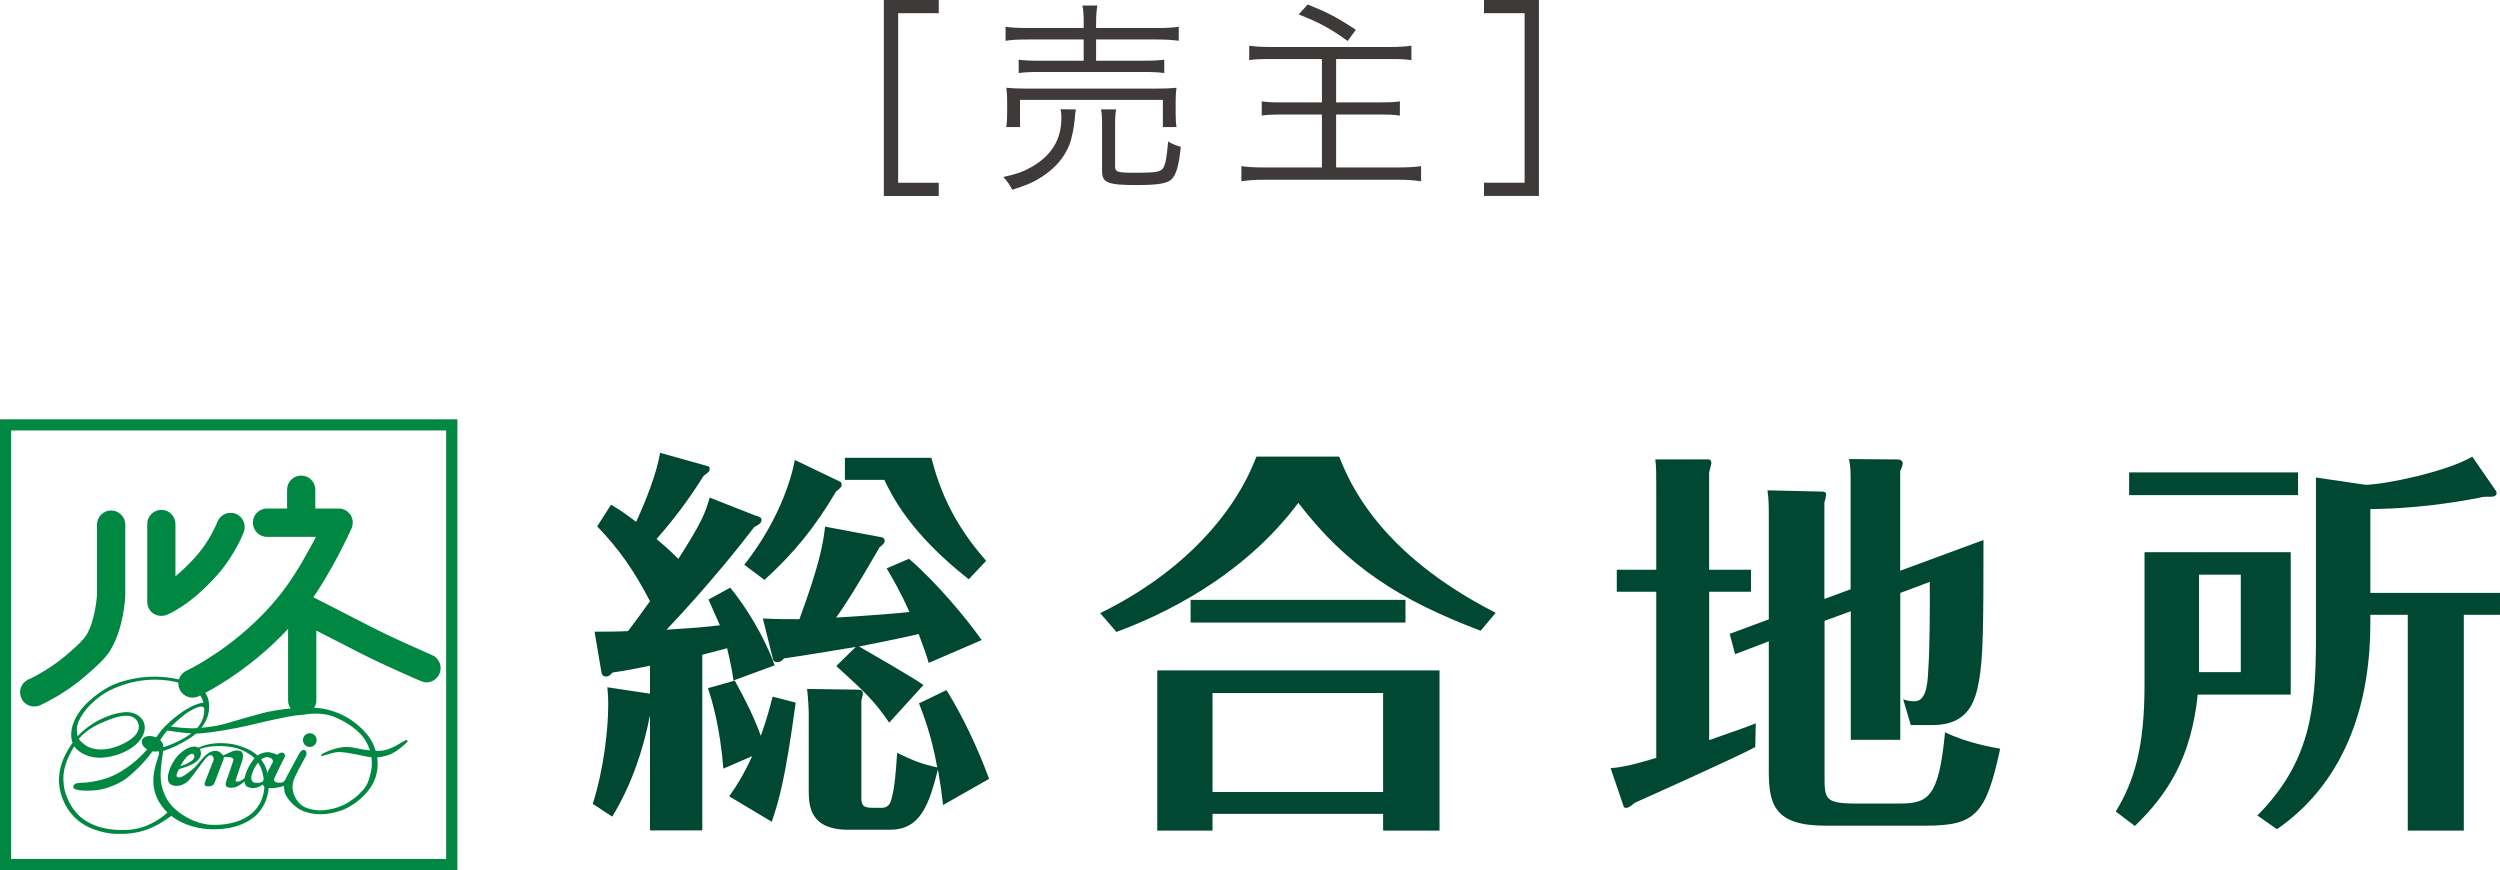 <?xml version="1.0" encoding="UTF-8"?><svg id="_レイヤー_2" xmlns="http://www.w3.org/2000/svg" viewBox="0 0 447 155.58"><defs><style>.cls-1{fill:#004831;}.cls-2{fill:#3e3a39;}.cls-3{fill:#008842;}</style></defs><g id="moji"><path class="cls-1" d="m409.58,98.73v25.46h-16.63c-1.16,11.31-5.4,17.88-11.24,23.49l-3.41-2.58c3.41-5.61,5.14-11.68,5.14-22.7v-23.67h26.15Zm1.31-10.2h-30.2v-4.07h30.2v4.07Zm-17.7,31.65h7.46v-17.43h-7.46v17.43Zm30.62-8.65c0,17.31-6.39,29.67-16.7,36.73l-3.49-2.45c9.3-9.38,10.47-18.75,10.47-31.37v-29.06l8.87,1.3c3.28,0,14.52-2.33,19.08-5.03l4.15,6c.13.14.2.33.2.49,0,.51-.48.67-.82.67-1.41,0-1.57,0-2.42.22-.9.14-9.23,1.92-19.33,1.99v14.99h23.18v3.92h-6.47v38.58h-10.02v-38.58h-6.69v1.59Z"/><path class="cls-3" d="m81.78,155.58H0v-80.6h81.78v80.6Zm-79.79-2h77.78v-76.61H1.99v76.61Z"/><path class="cls-3" d="m3.81,124.82c-.57-1.26-.02-2.75,1.26-3.33v-.03s.09-.02.13-.02c.11-.05.24-.12.44-.2.39-.22.94-.49,1.58-.87,1.3-.74,2.97-1.83,4.42-3.05.71-.61,1.54-1.32,2.26-2,.72-.69,1.34-1.4,1.59-1.84.7-1.15,1.21-2.88,1.48-4.33.28-1.41.36-2.56.37-2.82v-12.54c0-1.36,1.13-2.52,2.52-2.52s2.54,1.16,2.54,2.52v12.71c0,.09-.06,1.43-.39,3.28-.34,1.82-.93,4.17-2.17,6.3-.65,1.15-1.56,2.05-2.46,2.9-.87.83-1.77,1.6-2.44,2.16-3.6,3.11-7.68,4.91-7.79,4.97-.32.16-.69.21-1.04.21-.97,0-1.88-.55-2.3-1.49"/><path class="cls-3" d="m27.4,109.69c-.68-.48-1.07-1.25-1.07-2.09v-13.92c0-1.39,1.12-2.52,2.52-2.52s2.52,1.14,2.52,2.52v9.35c1.06-.86,2.31-2.04,3.69-3.57,2.42-2.72,3.77-5.98,3.8-6.13.5-1.32,1.96-1.96,3.27-1.48,1.29.5,1.96,1.96,1.46,3.27-.05.17-1.52,4.03-4.73,7.67-4.88,5.5-8.79,7.05-9.14,7.18-.28.1-.57.15-.88.15-.5,0-.99-.15-1.44-.43"/><path class="cls-3" d="m77.29,117.15s-.4-.2-1.07-.47c-1.98-.87-6.39-2.83-9.47-4.4-1.77-.92-4.88-2.48-7.54-3.87-1.21-.62-2.33-1.17-3.18-1.61,1.59-2.34,3.01-4.83,4.15-6.93,1.63-3.05,2.65-5.35,2.68-5.39.33-.78.29-1.67-.18-2.4-.46-.71-1.27-1.16-2.12-1.16h-4.18v-3.36c0-1.41-1.13-2.53-2.52-2.53s-2.53,1.12-2.53,2.53v3.36h-3.6c-1.39,0-2.52,1.13-2.52,2.52s1.13,2.55,2.52,2.55h8.76c-.31.62-.67,1.3-1.08,2.01-1.5,2.8-3.52,6.12-5.59,8.66-3.63,4.48-7.78,7.83-11.02,10.04-1.61,1.07-2.98,1.92-3.96,2.44-.49.28-.86.46-1.12.6-.12.05-.23.1-.29.13-.02.02-.05.02-.05.02h-.02v.02c-1.28.58-1.81,2.1-1.24,3.36.44.9,1.34,1.46,2.29,1.46.35,0,.74-.07,1.05-.22.19-.09,8.46-3.89,16.05-12.07v12.79c0,1.43,1.14,2.54,2.5,2.54s2.55-1.11,2.55-2.54v-12.48c2.73,1.39,6.03,3.09,7.87,4.03,4.36,2.24,10.81,4.99,10.82,4.99.33.13.67.24,1.02.24.96,0,1.89-.6,2.31-1.55.57-1.3-.04-2.79-1.31-3.32"/><path class="cls-3" d="m56.61,132.34c0,.66-.54,1.22-1.22,1.22s-1.22-.56-1.22-1.22c0-.69.53-1.24,1.22-1.24s1.22.55,1.22,1.24"/><path class="cls-3" d="m72.9,132.53c-.04.2-1.63,1.58-2.52,2.04-.91.5-1.86.78-2.93.83.2,1.47-.02,2.92-.45,3.99-.93,2.41-3.58,4.59-5.63,5.39-2.87,1.11-5.32.97-7.19.23-1.86-.78-2.99-2.54-3.23-3.19-.12-.4-.18-1.3-.18-1.3,0,0-1.19.43-2.44.41-1.22-.03-1.35-.67-1.35-.67,0,0-.99.97-2.5.53-.74-.2-.77-1.07-.77-1.07,0,0-.59.52-1.15.82-.37.24-1.27.45-1.92.19-.48-.19-.22-.96-.22-.96,0,0,1.25-3.56,1.29-3.77.03-.16.13-.38-.33-.55-.45-.19-1.37-.06-1.37-.06,0,0,.03.14-.06.42-.11.3-.35.93-.35.93l-1.33,3.45s-.32.5-1.27.4c-.62-.06-.38-.68-.38-.68,0,0,1.44-3.68,1.56-3.99.12-.34-.12-.82-.37-.88-.23-.08-.51,0-.94.45-.45.47-2.48,3.39-3.2,4.13-.72.71-2.13,1.25-3.13.64-1.25-.76-.05-3.7,1.2-5.09,0,0,.49-.52,1.07-.95.45-.37,1.22-.7,1.89-.74.55-.01,1.23.24,1.23,1.24,0,.92-.91,1.69-1.93,2.1-.82.37-1.97.69-1.97.69,0,0-.63.99-.42,1.35.19.28.85.09,1.26-.15.32-.21,1.49-1.02,1.99-1.55.47-.49,1.23-1.45,1.59-1.81.36-.36,1.21-1.2,2.18-1.1.77.06,1.26.83,1.26.83,0,0,.74-.33,1.28-.58.5-.29,1.3-.45,1.88-.18.63.31.35,1.47.21,1.84-.15.43-.97,2.82-1.06,3.16-.09.34-.13.46.36.43.48,0,1.16-.63,1.16-.63,0,0,.28-1.17.72-1.96.28-.5.87-1.46,1.28-1.82.72-.64,1.48-.8,1.96-.84.75-.08,1.89.46,1.89.46,0,0,.6-.62,1.14-.31.5.31.11.87.11.87,0,0-1.81,3.59-1.83,3.85-.03.28.2.57.88.57.66.05.84-.18.84-.18,0,0,.16-.1.35-.45.08-.19.28-.59.28-.59l2.17-3.98s.44-.9,1.02-.59c.44.23.21.95.21.95,0,0-1.61,2.9-1.77,3.34-.19.43-.72,1.27-.66,2.47.02.77.48,2.15,1.54,3.01.6.5,1.5.75,2.34.89,1.54.28,3.66-.16,5.2-.86.84-.39,2.15-1.31,2.66-1.81,1.35-1.37,1.73-1.76,2.26-4.09.2-.9.23-1.82.09-2.68-.09-.02-.19-.02-.28-.02-.81-.06-3.72-.86-5.5-.88-.95-.03-2.81.68-3.02.7-.2.05-.2-.06-.16-.21.06-.17,2.49-1.48,4.81-1.41.92.05,2.37.49,3.89.63-.27-.83-.64-1.6-1.06-2.19-1.01-1.4-2.99-2.86-5.27-3.79-2.66-1.06-5.08-.44-6.55-.32-1.48.13-5.8,1.09-8.63,1.79-2.74.64-6.71,1.31-8.72,1.46-2.03.16-4.93-.38-5.66-.46-.74-.08-.83-.27-.83-.27,0,0-.08-.34.05-.52.12-.17.42-.01.85.02.42.03,3.43.45,4.93.29,1.51-.12,3.36-.26,5.84-1.02,2.05-.63,3.2-.93,5.69-1.62,2.38-.68,8.5-1.51,11.71-.69,2.15.54,4.8,1.67,7.09,4.4.8.94,1.32,1.99,1.6,3.01.19,0,.38,0,.59-.01.82,0,1.69-.28,2.31-.58.63-.25,2.24-1.25,2.46-1.33.21-.09.33,0,.33.19m-39.68,4.11c.33-.16,1.04-.49,1.36-.89.19-.24.33-.62.07-.89-.29-.27-.98.09-1.41.65-.54.66-.96,1.47-.96,1.47,0,0,.37-.11.94-.34m15.55-.79c-.15-.3-.66-.54-1.22-.46-.91.16-1.66,1.28-1.99,1.87-.29.49-.57,1.33-.59,1.62-.07.49.1.97.62,1.06.95.13,1.41-.22,1.41-.22l1.82-3.5s.03-.19-.06-.38"/><path class="cls-3" d="m47.31,136.78c-1.02-1.78-2.06-2.62-4.53-3.43-1.39-.48-4.13-.76-6.35-.05-1.16.38-2.44,1.19-2.44,1.19l.52.06s1.6-1.36,5.5-1.13c2.23.14,3.52.66,4.9,1.65,1.76,1.22,2.15,3.15,2.34,4.96.11.85-.04,3.92-2.76,5.81-1.81,1.27-4.34,1.75-6.78,1.63-2.58-.13-4.85-1.47-6.33-2.74-1.52-1.28-2.66-3.49-2.66-6.07-.03-1.38.45-4.39.48-4.41,1.47-.41,2.88-1.1,4.72-2.24,1.71-1.05,3.18-2.97,3.41-4.77.34-2.41-.65-3.64-1.47-4.17-2.02-1.37-6.05-2.47-10.49-1.95-2,.24-4.7.86-6.72,2.16-6.43,4.1-6.2,8.13-5.68,9.53-1.76,2.46-3.1,5.66-2.06,9.18,1.18,4,4.09,5.66,5.8,6.28,2.14.73,3.43.89,5.3.83,1.94-.04,3.78-.51,5.06-1.1,1.13-.49,1.81-.88,3.56-2.11,1.3,1.01,3.64,2.24,6.99,2.38,4.32.13,6.76-1.26,7.99-2.33,1.64-1.45,2.19-3.3,2.38-4.56.23-1.57-.18-3.72-.67-4.57m-10.89-8.94c-.27,1.23-.98,2.25-1.74,2.86-1.14.98-2.06,1.4-2.65,1.72-1.63.82-2.84,1.15-2.84,1.15,0,0,.09-.67-.56-1.27.32-.48.66-.98,1.02-1.42.93-1.1,2.04-2.1,3.31-3.11,1.05-.84,3.34-2.07,3.55-1.11.02.39-.02.81-.1,1.18m-14.67,20.55c-3.05-.08-4.75-.66-6.45-1.68-.7-.44-1.54-1.16-2.25-2.18-.82-1.21-1.5-2.76-1.65-4.23-.31-2.56.44-4.49,1.86-6.88.7.97,2.54,2.28,5.36,1.99,2.9-.29,6.01-1.8,6.99-4.09,1.05-2.41-1.03-4.27-3.46-4-2.86.3-6.11,1.93-8.26,4.28-.19-.52-.24-1.66.1-2.47.53-1.29,1.44-2.45,2.23-3.22,1.86-1.77,3.28-2.69,6.37-3.67,4.63-1.41,9.77-.7,12.3,1.11.79.59,1.27,1.41,1.5,2.25-1.12.09-3.07.95-5.33,2.81-.85.7-1.72,1.58-2.14,2.06-.33.41-.66.89-1.01,1.35-.89-.39-1.98-.32-2.4.24-.27.37-.27,1.29.79,1.9-1.75,2.04-3.95,3.7-6.05,4.68-2.39,1.12-5.2,1.3-5.83,1.3s-1.39.19-1.32.77c.1.77,3.1.72,4.64.47,1.83-.3,4.03-1.32,5.2-2.31.96-.79,2.62-2.24,4.32-4.56.33.06.76.03,1.15,0,.02.02.02.06.02.1.08.7-.46,1.42-.84,3.36-.77,3.94,1.17,6.33,2.35,7.47-1.22,1.13-4.1,3.28-8.18,3.13m-7.66-16.28c1.47-1.88,3.97-2.87,5.32-3.41,2.31-.91,3.87-.95,4.68-.27.68.52,2.01,2.72-2.49,4.74-3.06,1.35-5.39.85-6.53-.07-.64-.49-.92-.9-.99-.99"/><path class="cls-1" d="m135.15,92.19c.78.27,1.01.36,1.01.78,0,.64-.74.97-1.31,1.28-2.1,2.78-7.98,10.22-15.67,18.34,4.57-.29,6.87-.46,9.54-.79-1.06-2.43-1.5-3.4-2.04-4.6l3.88-2.13c2.78,3.33,6.2,8.92,7.95,13.89l-7.36,2.71c-.22-1.59-.49-3-1.14-5.77-1.43.39-3.12.84-4.44,1.17v31.4h-9.35v-20.59c-1.23,6.37-3.36,12.56-6.75,18.13l-3.48-2.28c2.04-6.51,2.76-13.55,2.76-17.7,0-1.42-.07-2.36-.16-3.15l7.63,1.15v-5c-3.79.78-4.88.95-6.7,1.21-.56.72-1,.72-1.17.72-.71,0-.79-.55-.87-1.08l-1.17-6.94c1.6,0,4.29,0,5.97-.1.82-1.03,2.63-3.54,3.94-5.35-2.83-5.43-5.46-9.24-9.44-13.38l2.47-3.87c1.59.94,2.65,1.64,4.49,3.07,1.81-3.93,3.64-8.58,4.29-12.35l8.66,2.43c.13.04.2.24.2.44,0,.5-.29.65-1.09,1.27-1.37,2.16-4.12,6.45-8.41,11.27,2.26,1.89,3.26,2.92,3.9,3.56,4.16-6.5,4.78-8.1,5.6-10.96l8.28,3.25Zm7.12,33.43c-1.9,13.96-2.99,17.48-4.28,21.31l-7.61-4.55c1.21-1.69,2.52-3.73,4.11-7.18l-5.15,2.23c-.59-7.35-2-12.16-2.76-14.38l4.8-1.36c2.16,3.94,3.33,6.33,4.66,9.87,1.12-3.15,1.66-5.27,2.1-7l4.13,1.07Zm8.02-39.45c.12.08.2.27.2.51s-.08.51-1,1.2c-3.82,6.48-7.58,11.05-12.8,15.81l-3.61-2.71c6.08-7.75,8.34-15.03,9.04-18.74l8.16,3.92Zm8.7,43.04c-2.63-3.83-4.09-5.23-9.46-10.13l3.49-3.41c-2.9.49-11.26,1.85-12.85,2.05-.29.39-.66.67-1.19.67-.66,0-.79-.44-.84-.82l-1.74-6.99c1.31.07,1.89.13,6.53.13,3.64-9.83,4.3-13.77,4.59-16.55l9.67,1.82c.5.05.99.18.99.7,0,.42-.29.66-.9,1.17-4.21,7.22-5.92,10.01-7.79,12.57,7.1-.42,11.14-.78,13.11-.99-1.58-3.64-3.03-6-4.06-7.81l3.99-1.71c4.8,4.13,10.17,10.51,12.99,14.53l-9.46,4.09c-.43-1.45-.84-2.62-1.8-5.17-3.68.88-8.21,1.72-10.66,2.23,2.17,1.26,9.92,5.7,11.51,6.89l-6.13,6.74Zm10.25-5.81c2.88,4.61,5.76,10.75,7.61,15.86l-8.23,4.68c-.26-2.32-.48-3.84-.92-6.36-1.63,6.49-3.19,10.78-8.61,10.78h-7.38c-7.11,0-7.11-4.49-7.11-7.34v-13.39c0-1.04-.16-3.52-.3-4.45l8.98.13c.47,0,1.01,0,1.01.72,0,.22-.28,1.12-.28,1.35v16.9c0,1.39,0,2.15,1.89,2.15h1.85c1.28,0,1.58-1.19,1.7-1.79.54-1.97.73-4.72.96-8.03,3,1.44,4.27,1.96,7.17,2.6-.93-5.29-2.38-9.21-3.26-11.45l4.9-2.36Zm-18.17-37.6v-3.95h15.46c1.48,5.75,3.92,11.76,9.8,18.42l-3.12,3.3c-10.45-8.19-13.73-14.92-15.09-17.77h-7.04Z"/><path class="cls-1" d="m239.45,81.65c1.74,4.36,6.91,17.18,27.98,27.92l-2.69,3.21c-14.58-5.53-23.92-11.54-32.6-22.87-10.16,13.57-24.77,20.21-32.52,23.08l-2.91-3.36c14.79-7.24,24.11-17.84,27.93-27.99h14.81Zm-22.65,63.87v2.99h-9.88v-28.64h50.47v28.64h-10.09v-2.99h-30.5Zm34.5-34.21h-38.42v-4.05h38.42v4.05Zm-4,12.6h-30.5v17.7h30.5v-17.7Z"/><path class="cls-1" d="m313.08,101.87v3.93h-7.48v26.53c5.91-2.06,6.42-2.25,8.33-3l-.09,4.24c-2.9,1.63-21.07,9.76-21.57,9.98-.44.41-1.1.9-1.46.9l-.44-.08-2.39-7.02c2.83-.17,6.92-1.49,8.16-1.84v-29.71h-7.06v-3.93h7.06v-14.15c0-3.37,0-4.11-.17-5.58h9.62c.1,0,.41.24.41.58,0,.23-.31,1.38-.41,1.74v17.41h7.48Zm17.81,3.48v-18.76c0-2.58,0-2.98-.29-4.51l8.89.07c.21,0,.72.24.72.65,0,.36-.3,1.16-.46,1.42v17.83l14.9-5.5c0,15.53-.07,20.98-.79,25.13-.65,3.47-1.73,7.96-8.34,7.96h-3.87l-1.36-4.59c.94.29,1.46.34,2.03.34,1.86,0,2.33-2.43,2.44-5.41.28-3.5.32-11.77.28-15.94l-5.27,1.98v26.26h-8.85v-22.99l-4.69,1.72v27.68c0,4.1,0,4.98,5.57,4.98h7.76c5.14,0,7.11-.96,8.21-12.74,3.93,1.92,8.51,2.7,9.86,2.94-2.51,11.71-4.41,13.76-13.26,13.76h-18.01c-9.02,0-10.1-3.74-10.1-9.69v-23.27l-6.03,2.3-.96-3.64,6.99-2.59v-17.98c0-2,0-3.65-.24-5.09l10,.23c.15,0,.5.2.5.43s-.2,1.28-.32,1.51v17.26l4.69-1.74Z"/><path class="cls-2" d="m158.03,0h9.82v2.36h-7.26v30.32h7.26v2.36h-9.82V0Z"/><path class="cls-2" d="m192.38,19.57c-.11.57-.15.8-.19,1.52-.15,1.71-.56,3.72-.98,4.79-.9,2.2-2.33,3.95-4.48,5.43-1.62,1.14-2.97,1.75-5.75,2.62-.49-.99-.83-1.44-1.58-2.28,2.33-.53,3.46-.91,4.89-1.71,3.72-2.09,5.49-4.94,5.49-8.93,0-.61-.04-.91-.15-1.48l2.75.04Zm1.39-15.24c0-1.52-.04-2.39-.23-3.34h2.67c-.15.84-.23,1.75-.23,3.34v.68h10.83c1.88,0,3.05-.08,3.95-.23v2.51c-1.17-.15-2.29-.23-3.91-.23h-10.87v3.8h8.35c1.92,0,2.97-.08,3.84-.19v2.39c-1.13-.15-1.88-.19-3.84-.19h-18.39c-1.77,0-2.67.04-3.8.19v-2.39c.83.11,1.92.19,3.8.19h7.82v-3.8h-9.97c-1.73,0-2.78.04-3.99.23v-2.51c.9.15,2.07.23,4.03.23h9.93v-.68Zm-13.84,18.39c.11-.84.15-1.44.15-2.51v-2.05c0-1.03-.04-1.71-.15-2.47,1.17.11,2.03.15,3.61.15h23.21c1.65,0,2.44-.04,3.61-.15-.11.72-.15,1.37-.15,2.43v2.09c0,1.1.04,1.79.15,2.51h-2.44v-4.86h-25.54v4.86h-2.45Zm19.45,6.99c0,1.06.38,1.18,3.76,1.18s4.29-.15,4.78-.76c.45-.61.71-1.98.94-4.83.68.42,1.43.72,2.26.95-.3,3.31-.83,5.05-1.69,5.85-.83.72-2.44.99-6.21.99-2.71,0-4.06-.11-5-.46-.87-.34-1.17-.87-1.17-2.13v-8.02c0-1.56-.04-2.24-.19-2.92h2.71c-.15.76-.19,1.52-.19,2.85v7.29Z"/><path class="cls-2" d="m227.16,10.56c-1.99,0-2.86.04-3.8.19v-2.58c1.05.15,2.11.23,3.8.23h21.44c1.62,0,2.71-.08,3.76-.23v2.58c-1.05-.15-1.84-.19-3.76-.19h-9.7v7.75h7.86c1.62,0,2.67-.04,3.54-.19v2.55c-.98-.15-1.84-.19-3.5-.19h-7.9v9.46h11.28c1.54,0,2.82-.08,3.91-.23v2.7c-1.47-.19-2.45-.27-3.88-.27h-24.3c-1.47,0-2.67.08-3.95.27v-2.7c1.05.15,2.26.23,3.91.23h10.49v-9.46h-7.15c-1.69,0-2.71.04-3.61.19v-2.55c.87.15,1.81.19,3.5.19h7.26v-7.75h-9.22Zm6.66-9.76c3.84,1.56,5.08,2.24,8.61,4.52l-1.47,2.01c-3.16-2.28-5.08-3.31-8.76-4.75l1.62-1.79Z"/><path class="cls-2" d="m265.34,35.03v-2.36h7.26V2.36h-7.26V0h9.82v35.03h-9.82Z"/></g></svg>